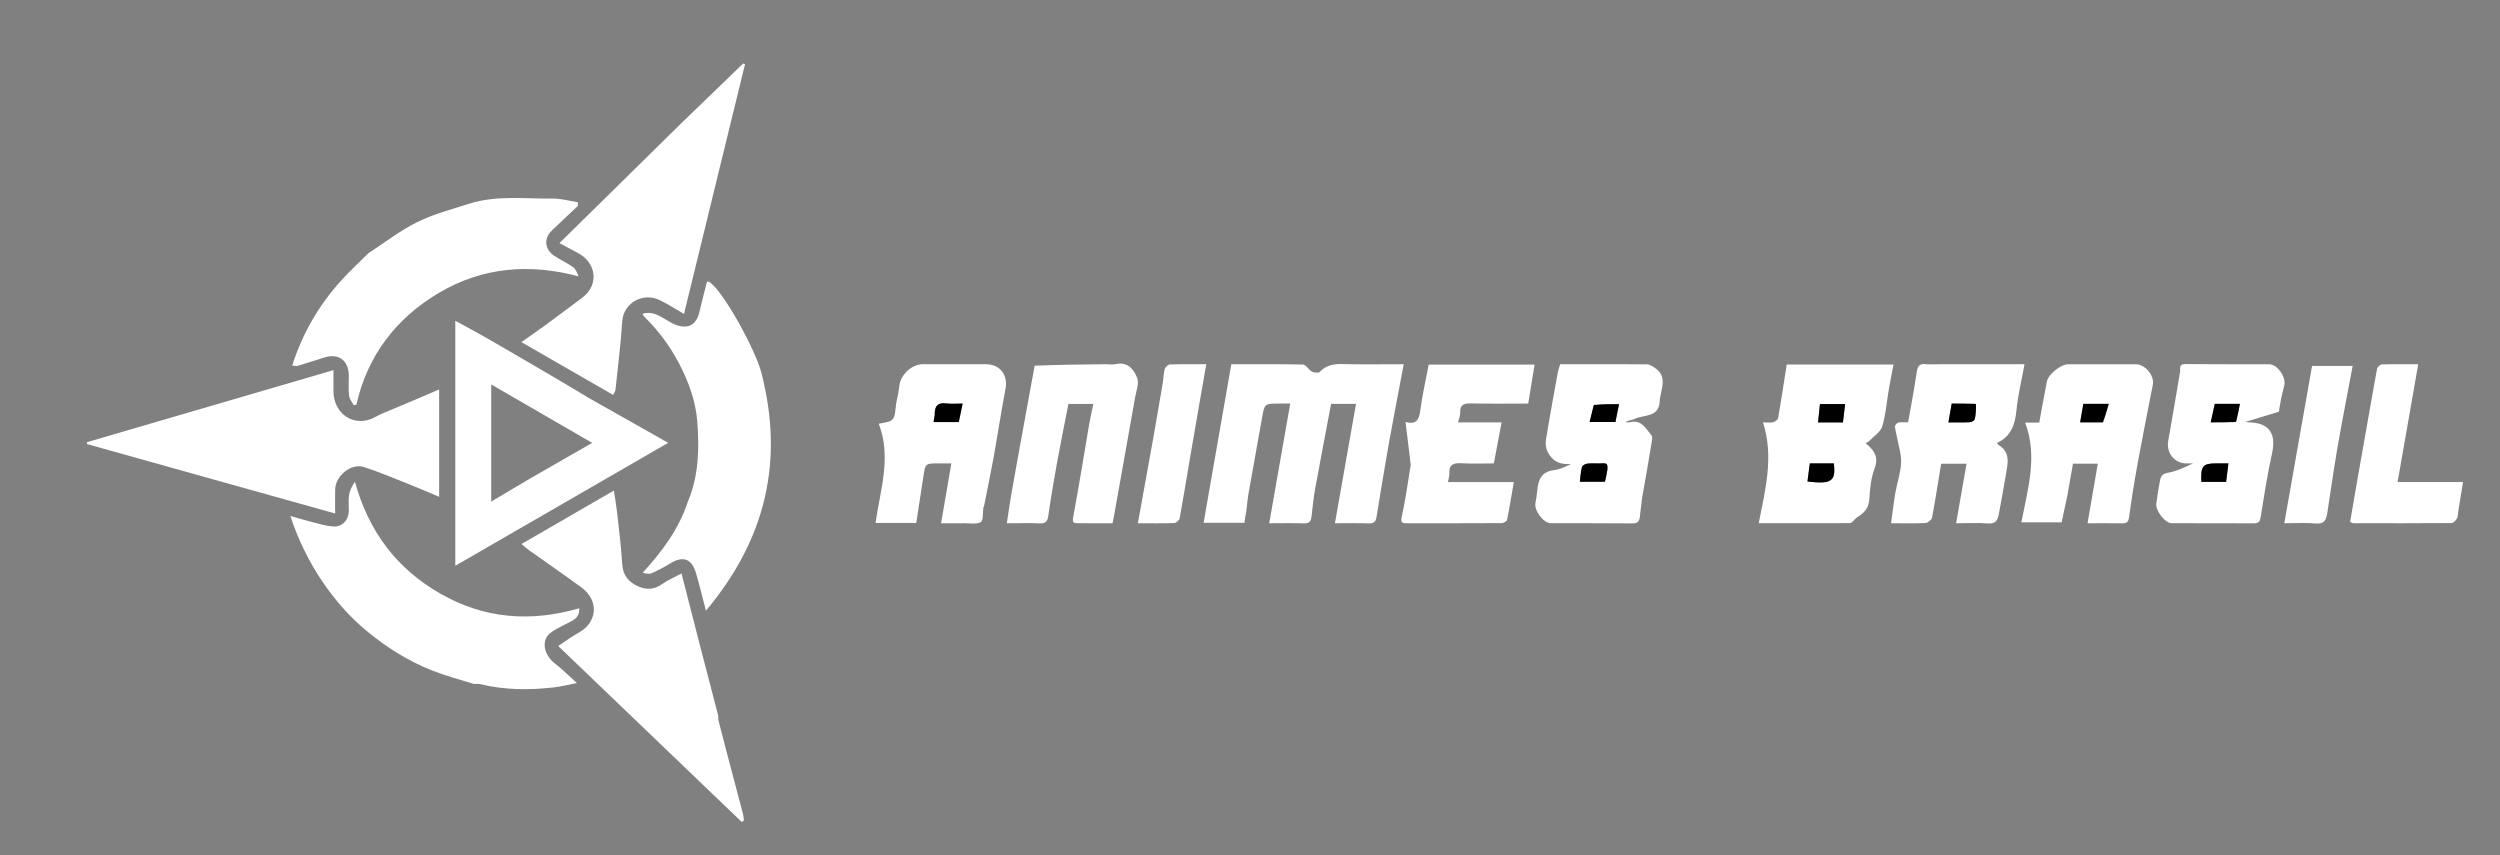<svg width="1462" height="500" viewBox="0 0 1462 500" fill="none" xmlns="http://www.w3.org/2000/svg">
<rect x="0" y="0" width="1462" height="500" fill="#808080" stroke="none"/>
<path d="M728.703 299.669C728.228 301.833 728.01 303.626 727.754 305.717C720.165 305.717 712.4 305.717 703.872 305.717C709.252 274.929 714.628 244.162 720.072 213.003C734.089 213.003 748.058 212.854 762.015 213.194C763.724 213.236 765.198 216.214 767.102 217.229C768.394 217.919 771.017 218.283 771.721 217.54C775.314 213.749 779.494 212.795 784.547 212.912C796.523 213.187 808.509 213 820.902 213C817.907 228.888 814.851 244.473 812.058 260.105C809.554 274.12 807.323 288.184 805.012 302.232C804.588 304.807 803.627 306.191 800.599 306.074C794.29 305.83 787.966 306 780.665 306C784.802 282.585 788.882 259.493 793 236.187C788.017 236.187 783.236 236.187 778.425 236.187C775.298 252.757 772.119 269.218 769.122 285.712C768.165 290.982 767.623 296.333 767.028 301.662C766.724 304.389 766.12 306.206 762.67 306.072C756.226 305.822 749.766 306 742.241 306C746.394 282.343 750.443 259.283 754.53 236C752.515 236 750.36 236 748.205 236C739.397 236 739.493 236.017 737.981 244.688C735.399 259.493 732.639 274.266 730.059 289.071C729.472 292.441 729.314 295.886 728.703 299.669Z" fill="white"/>
<path d="M227.959 239.98C237.727 235.935 247.096 231.909 256.807 227.736C256.807 248.673 256.807 269.111 256.807 290.524C250.96 288.075 245.497 285.683 239.956 283.49C230.916 279.911 221.956 276.054 212.714 273.086C205.392 270.735 196.226 278.231 196.022 286.04C195.902 290.648 196 295.262 196 300.297C147.274 286.663 99.119 273.189 50.965 259.715C50.922 259.34 50.88 258.966 50.838 258.591C98.649 244.615 146.46 230.639 195 216.45C195 220.853 195.034 224.607 194.994 228.359C194.846 242.353 207.62 250.617 219.738 243.726C222.242 242.302 224.947 241.232 227.959 239.98Z" fill="white"/>
<path d="M420.016 420.75C423.021 432.509 426.007 443.841 429.002 455.171C430.847 462.148 432.727 469.115 434.535 476.101C434.844 477.294 434.871 478.56 435.028 479.793C434.613 480.095 434.199 480.397 433.784 480.699C398.179 446.566 362.574 412.432 326.43 377.782C330.754 374.946 334.731 372.006 339.009 369.6C348.755 364.119 350.885 351.478 339.904 343.45C329.835 336.089 319.559 329.013 309.396 321.78C308.055 320.826 306.843 319.69 304.955 318.129C323.294 307.525 340.836 297.381 359.016 286.868C359.713 291.648 360.477 295.993 360.958 300.369C362.046 310.269 363.286 320.166 363.898 330.1C364.306 336.744 367.935 340.652 373.408 343.003C377.855 344.915 382.433 344.87 386.829 341.805C390.319 339.372 394.298 337.639 398.536 335.336C402.066 349.116 405.416 362.294 408.82 375.458C412.516 389.754 416.268 404.034 419.966 418.329C420.128 418.955 419.997 419.656 420.016 420.75Z" fill="white"/>
<path d="M398.75 71.75C410.865 60.046 422.73 48.593 434.595 37.14C434.963 37.248 435.332 37.356 435.7 37.464C423.843 86.005 411.985 134.546 400.009 183.571C394.917 180.65 390.605 177.901 386.057 175.623C376.066 170.618 364.588 177.166 363.887 187.913C363.017 201.267 361.338 214.569 359.94 227.886C359.845 228.795 359.174 229.644 358.574 230.949C341.008 220.843 323.432 210.732 304.908 200.075C310.098 196.407 314.689 193.258 319.179 189.969C326.234 184.799 333.204 179.513 340.24 174.317C350.829 166.498 348.509 153.462 338.024 147.996C334.634 146.229 331.283 144.386 327.159 142.173C351.194 118.531 374.847 95.266 398.75 71.75Z" fill="white"/>
<path d="M402.289 293.296C408.719 278.001 408.973 262.198 407.773 246.536C406.866 234.692 402.745 223.36 397.206 212.735C391.905 202.568 385.169 193.426 376.955 185.394C376.526 184.975 376.246 184.404 375.658 183.563C381.283 181.732 385.293 184.534 389.424 186.91C391.348 188.016 393.241 189.275 395.308 190.014C402.572 192.612 407.247 189.932 409.007 182.481C410.372 176.702 411.852 170.95 413.315 165.195C413.383 164.928 413.787 164.746 414.033 164.522C421.653 167.604 441.719 204.358 445.197 217.755C458.664 269.625 447.814 315.483 412.837 357.119C410.716 349.057 409.042 341.991 406.982 335.038C404.495 326.642 399.319 324.929 391.876 329.528C388.469 331.633 384.9 333.524 381.246 335.158C379.776 335.815 377.881 335.522 375.869 334.94C387.207 322.466 396.955 309.521 402.289 293.296Z" fill="white"/>
<path d="M277.218 399.999C268.713 397.386 260.485 395.191 252.624 392.071C238.604 386.506 225.974 378.54 214.321 368.892C195.266 353.116 178.752 329.251 169.805 301.725C174.454 303.043 178.654 304.333 182.907 305.409C186.794 306.393 190.706 307.578 194.669 307.894C199.962 308.315 203.853 304.279 203.986 298.937C204.064 295.775 203.635 292.553 204.11 289.462C204.526 286.753 205.886 284.189 207.581 281.737C215.553 310.71 231.844 332.493 257.58 347.211C283.392 361.973 310.581 363.891 338.76 355.712C339.003 362.104 334.224 363.05 330.55 365.11C327.342 366.909 323.747 368.35 321.135 370.811C316.454 375.221 318.38 383.237 324.309 387.836C328.555 391.129 332.384 394.958 337.41 399.452C332.087 400.471 328.126 401.486 324.102 401.953C309.53 403.644 295.012 403.555 280.65 400.045C279.706 399.814 278.659 400.005 277.218 399.999Z" fill="white"/>
<path d="M215.298 148.206C224.994 141.854 233.971 134.831 243.981 129.907C253.657 125.146 264.323 122.313 274.686 119.054C290.609 114.048 307.082 116.338 323.336 116.125C328.128 116.062 332.939 117.498 337.958 118.281C337.886 119.126 338.13 120.23 337.705 120.641C332.721 125.456 327.567 130.096 322.599 134.928C317.839 139.56 318.555 145.979 324.263 149.706C327.735 151.974 331.558 153.717 334.949 156.09C336.54 157.203 337.48 159.247 338.314 161.6C309.507 153.914 282.033 156.274 256.725 171.237C231.734 186.013 214.966 207.728 208.401 236.665C207.9 236.774 207.399 236.882 206.899 236.99C205.933 235.131 204.358 233.344 204.13 231.399C203.687 227.62 204.003 223.752 203.999 219.921C203.991 210.832 198.055 206.367 189.618 209.075C184.431 210.739 179.244 212.406 174.022 213.952C173.147 214.212 172.091 213.864 170.88 213.78C176.873 194.98 186.432 178.526 199.464 164.127C204.399 158.673 209.826 153.664 215.298 148.206Z" fill="white"/>
<path d="M344.364 232.763C359.508 241.337 374.331 249.704 390.74 258.966C348.473 283.377 307.382 307.108 266.263 330.856C266.263 283.024 266.263 235.614 266.263 187.592C273.011 191.299 279.367 194.644 285.583 198.233C300.164 206.65 314.686 215.169 329.214 223.678C334.185 226.589 339.102 229.593 344.364 232.763ZM309.65 280.032C321.838 273.035 334.026 266.038 346.305 258.988C326.425 247.488 307.161 236.344 287.262 224.833C287.262 248.434 287.262 270.611 287.262 293.315C294.798 288.867 301.913 284.667 309.65 280.032Z" fill="white"/>
<path d="M1083.47 305.031C1082.73 305.517 1082.33 305.944 1081.92 305.945C1064.46 305.978 1046.99 305.974 1028.52 305.974C1032.28 286.423 1037.53 267.208 1030.98 246.998C1033.84 246.998 1035.54 247.325 1037.02 246.892C1038.16 246.56 1039.71 245.391 1039.88 244.387C1041.68 234.048 1043.22 223.666 1044.86 213.183C1065.7 213.183 1086.13 213.183 1107.32 213.183C1106.36 218.249 1105.39 223.074 1104.55 227.922C1103.32 235.095 1102.83 242.485 1100.72 249.382C1099.7 252.723 1095.71 255.169 1093.03 257.978C1092.61 258.42 1091.95 258.634 1091.03 259.165C1095.72 263.141 1098.9 267.003 1096.29 273.858C1094.14 279.481 1093.58 285.85 1093.17 291.945C1092.84 297.067 1090.26 299.965 1086.27 302.343C1085.3 302.919 1084.61 303.952 1083.47 305.031ZM1069.57 247C1072.33 247 1075.1 247 1077.76 247C1078.22 243.04 1078.62 239.63 1079.01 236.286C1073.6 236.286 1068.87 236.286 1064.31 236.286C1063.93 239.931 1063.59 243.276 1063.2 247C1065.03 247 1066.82 247 1069.57 247ZM1064.52 271C1062.41 271 1060.29 271 1058.38 271C1057.88 274.891 1057.45 278.235 1057.01 281.574C1071.01 283.276 1073.73 281.418 1072.41 271C1070.12 271 1067.8 271 1064.52 271Z" fill="white"/>
<path d="M1275 216.852C1274.71 214.063 1275.17 212.892 1278.09 212.921C1294.4 213.084 1310.72 212.957 1327.04 213.026C1331.84 213.046 1337.04 220.547 1335.84 225.474C1335.23 227.973 1334.54 230.455 1334.02 232.972C1333.5 235.503 1333.14 238.069 1332.68 240.772C1326.36 242.695 1319.97 244.638 1313.1 246.727C1314.04 246.855 1314.56 246.982 1315.09 246.991C1326.81 247.183 1331.22 253.376 1328.75 264.785C1326.08 277.089 1324.06 289.544 1322.12 301.989C1321.67 304.876 1321.04 306.068 1317.99 306.048C1302.01 305.944 1286.03 306.027 1270.04 305.98C1266.11 305.968 1260.41 298.604 1261.01 294.448C1261.64 290.127 1262.22 285.793 1263.06 281.51C1263.53 279.094 1264.04 277.128 1267.58 276.531C1272.67 275.67 1277.52 273.313 1282.49 271C1281.15 271 1279.81 271.006 1278.46 270.999C1271.64 270.962 1266.74 264.763 1267.96 257.926C1270.36 244.398 1272.66 230.85 1275 216.852ZM1307.87 246.583C1308.54 243.163 1309.2 239.743 1309.9 236.164C1304.86 236.164 1300.08 236.164 1295.21 236.164C1294.43 239.719 1293.67 243.137 1292.83 246.971C1297.79 246.971 1302.42 246.971 1307.87 246.583ZM1295.56 271C1288.16 271 1286.91 272.634 1287.37 281.804C1292.14 281.804 1296.92 281.804 1301.82 281.804C1302.28 278.182 1302.71 274.749 1303.18 271C1300.47 271 1298.49 271 1295.56 271Z" fill="white"/>
<path d="M960.258 291.395C959.687 295.35 959.434 298.936 958.955 302.491C958.651 304.743 957.727 306.113 954.838 306.082C938.861 305.91 922.881 306.038 906.902 305.975C902.579 305.958 897.066 298.462 897.925 294.151C898.399 291.771 898.769 289.357 898.978 286.94C899.523 280.644 901.406 275.768 908.856 274.916C912.214 274.532 915.433 272.929 918.72 271.375C913.549 271.572 909.454 270.904 906.118 266.046C903.918 262.842 903.65 259.901 904.137 256.845C906.222 243.769 908.666 230.751 911.023 217.72C911.281 216.296 911.822 214.923 912.387 213C919.713 213 927.325 213 934.936 213C944.424 213 953.912 212.933 963.398 213.078C964.693 213.098 966.05 214.052 967.246 214.788C975.992 220.167 970.905 227.969 970.574 234.844C970.121 244.244 961.411 242.37 956.018 244.936C954.36 245.725 952.352 245.776 950.53 246.813C951.363 246.875 952.259 247.169 953.02 246.964C959.918 245.102 962.443 250.635 965.787 254.599C966.387 255.31 966.177 256.911 965.993 258.044C964.198 269.041 962.329 280.025 960.258 291.395ZM931.978 237.235C931.215 240.318 930.451 243.401 929.609 246.801C934.984 246.801 939.754 246.801 944.685 246.801C945.403 243.276 946.115 239.783 946.814 236.358C941.736 236.358 936.951 236.358 931.978 237.235ZM940 274.357C940.087 272.508 940.363 270.711 937.412 270.948C934.451 271.186 931.439 270.81 928.487 271.093C927.284 271.208 925.432 272.141 925.171 273.068C924.402 275.796 924.28 278.707 923.881 281.73C929.15 281.73 934.032 281.73 938.583 281.73C939.103 279.356 939.55 277.313 940 274.357Z" fill="white"/>
<path d="M1135.01 213C1151.62 213 1167.74 213 1183.94 213C1182.25 222.341 1180.06 231.175 1179.19 240.136C1178.37 248.522 1175.95 255.355 1167.82 259.019C1168.32 259.68 1168.46 260.023 1168.71 260.177C1176.21 264.756 1173.98 271.675 1172.93 278.2C1171.76 285.534 1170.31 292.825 1169 300.138C1168.36 303.719 1167.5 306.512 1162.63 306.118C1156.53 305.625 1150.35 306 1143.93 306C1146 294.203 1148 282.809 1150.04 271.189C1144.97 271.189 1140.2 271.189 1135.18 271.189C1133.44 281.776 1131.82 292.302 1129.84 302.758C1129.59 304.032 1127.4 305.785 1126.04 305.854C1119.57 306.18 1113.08 305.999 1105.89 305.999C1106.74 299.883 1107.4 294.013 1108.41 288.203C1109.42 282.331 1111.49 276.55 1111.76 270.668C1111.99 265.78 1110.3 260.799 1109.41 255.867C1109.02 253.664 1108.3 251.492 1108.17 249.281C1108.13 248.568 1109.4 247.305 1110.25 247.117C1111.84 246.766 1113.56 247.016 1115.86 247.016C1117.57 237.262 1119.45 227.48 1120.91 217.635C1121.41 214.288 1122.32 212.559 1126.03 212.942C1128.83 213.232 1131.68 213 1135.01 213ZM1155.13 236.036C1150.52 236.036 1145.9 236.036 1141.36 236.036C1140.69 239.846 1140.09 243.313 1139.44 246.999C1143.51 246.999 1147.65 247.12 1151.77 246.916C1152.86 246.863 1154.64 245.978 1154.83 245.174C1155.49 242.36 1155.6 239.415 1155.13 236.036Z" fill="white"/>
<path d="M1208.98 289.814C1207.83 295.418 1206.7 300.583 1205.64 305.458C1197.83 305.458 1190.15 305.458 1182.08 305.458C1185.87 285.875 1191.76 266.951 1184.31 247.118C1187.56 247.118 1190.01 247.118 1192.55 247.118C1194.07 238.912 1195.47 231.001 1197.02 223.122C1197.87 218.836 1205.15 213.021 1209.54 213.011C1222.7 212.981 1235.87 212.987 1249.04 213.007C1254.54 213.015 1260.01 219.692 1258.97 225.024C1255.98 240.396 1252.88 255.749 1250.06 271.153C1248.17 281.507 1246.52 291.913 1245.1 302.343C1244.72 305.14 1243.84 306.082 1241.13 306.036C1234.65 305.925 1228.16 306 1220.79 306C1222.82 294.255 1224.8 282.79 1226.8 271.159C1222.09 271.159 1217.44 271.159 1212.27 271.159C1211.2 277.114 1210.1 283.244 1208.98 289.814ZM1230.05 246.971C1231.08 243.45 1232.11 239.929 1233.2 236.173C1227.86 236.173 1223.11 236.173 1218.35 236.173C1217.71 239.837 1217.1 243.331 1216.47 246.998C1220.88 246.998 1225 246.998 1230.05 246.971Z" fill="white"/>
<path d="M524.022 236.154C524.694 232.388 525.667 229.088 525.931 225.733C526.427 219.439 533.059 213.006 539.522 213.002C551.854 212.994 564.187 213 576.519 213C584.808 213 589.55 219.256 588.016 227.369C585.464 240.873 583.406 254.47 580.968 267.996C579.279 277.365 577.306 286.682 575.446 296.02C575.383 296.335 575.088 296.607 575.042 296.92C574.621 299.815 575.187 304.297 573.612 305.248C571.132 306.746 567.219 305.932 563.91 305.984C559.773 306.049 555.633 306 550.341 306C552.37 294.187 554.322 282.825 556.354 271C553.351 271 551.052 271 548.752 271C541.16 271 541.16 271 540.009 278.519C538.617 287.608 537.226 296.698 535.833 305.799C527.719 305.799 519.935 305.799 512.012 305.799C514.798 286.332 521.477 267.278 513.875 247.771C523.062 246.207 523.062 246.207 524.022 236.154ZM546.462 243.032C546.306 244.244 546.15 245.455 545.975 246.814C551.195 246.814 555.966 246.814 560.69 246.814C561.439 243.201 562.149 239.774 562.931 236C559.629 236 556.449 236.319 553.358 235.928C548.23 235.279 546.481 237.546 546.462 243.032Z" fill="white"/>
<path d="M605.068 213.863C618.925 213.275 632.72 213.135 646.516 213.003C648.515 212.984 650.597 213.368 652.497 212.935C659.494 211.338 663.101 216.072 665.013 220.985C666.26 224.187 664.454 228.652 663.786 232.512C661.58 245.25 659.269 257.97 656.999 270.697C655.212 280.72 653.428 290.743 651.635 300.765C651.351 302.355 651.025 303.937 650.627 305.998C643.871 305.998 636.91 306.071 629.953 305.95C628.09 305.918 626.984 305.666 627.549 302.657C630.978 284.374 633.884 265.993 637.025 247.655C637.667 243.906 638.568 240.202 639.407 236.201C633.87 236.201 629.109 236.201 624.821 236.201C622.544 247.883 620.213 259.264 618.132 270.69C616.278 280.877 614.55 291.093 613.086 301.341C612.61 304.676 611.721 306.261 608 306.081C601.869 305.784 595.713 306 588.801 306C589.694 300.184 590.445 294.661 591.405 289.175C593.548 276.922 595.778 264.685 598.005 252.447C600.319 239.732 602.672 227.024 605.068 213.863Z" fill="white"/>
<path d="M824.999 271.812C824.008 263.359 823.016 255.362 821.953 246.796C828.262 248.473 829.854 245.475 830.555 240.164C831.737 231.215 833.772 222.378 835.498 213.228C855.657 213.228 876.075 213.228 897.419 213.228C896.184 220.818 894.978 228.226 893.713 236C882.547 236 871.414 236.182 860.293 235.908C856.074 235.804 853.724 236.638 853.922 241.379C853.992 243.057 853.196 244.771 852.662 247.033C861.394 247.033 869.649 247.033 878.127 247.033C876.574 255.259 875.114 262.995 873.603 271C867.407 271 861.252 271.258 855.131 270.915C850.585 270.661 847.343 271.162 847.569 276.797C847.632 278.358 847.1 279.943 846.775 281.911C859.639 281.911 872.078 281.911 885.27 281.911C883.946 289.602 882.793 296.862 881.324 304.057C881.154 304.889 879.224 305.911 878.104 305.918C859.617 306.033 841.128 305.992 822.641 306.008C819.587 306.011 819.042 305.305 819.801 301.895C821.978 292.118 823.325 282.156 824.999 271.812Z" fill="white"/>
<path d="M1379.02 278.138C1380.36 270.382 1381.71 263.079 1382.99 255.765C1385.35 242.4 1387.62 229.019 1390.1 215.678C1390.3 214.65 1391.89 213.152 1392.87 213.121C1399.83 212.899 1406.8 213.003 1414.18 213.003C1410.13 236.152 1406.15 258.854 1402.11 281.889C1414.58 281.889 1427 281.889 1440.37 281.889C1439.4 287.837 1438.51 293.33 1437.62 298.824C1437.38 300.263 1437.53 301.895 1436.87 303.096C1436.22 304.288 1434.79 305.868 1433.68 305.877C1414.54 306.042 1395.39 305.998 1376.25 305.955C1375.68 305.953 1375.11 305.476 1374.36 305.144C1375.93 296.192 1377.46 287.389 1379.02 278.138Z" fill="white"/>
<path d="M669.98 280.809C671.489 272.271 673.027 264.184 674.462 256.078C676.35 245.408 678.185 234.727 679.981 224.041C680.439 221.317 680.394 218.478 681.129 215.845C681.45 214.698 683.127 213.168 684.237 213.127C691.025 212.875 697.827 213.001 705.435 213.001C704.11 220.578 702.859 227.684 701.624 234.793C699.743 245.625 697.852 256.455 696.006 267.292C693.969 279.251 692.05 291.232 689.846 303.16C689.642 304.266 687.783 305.83 686.643 305.873C679.863 306.129 673.068 305.999 665.437 305.999C667.012 297.387 668.487 289.319 669.98 280.809Z" fill="white"/>
<path d="M1369.8 214C1371.93 214 1373.59 214 1375.83 214C1372.87 229.836 1369.79 245.417 1367.07 261.061C1364.83 273.989 1363 286.989 1361 299.96C1360.41 303.817 1359.37 306.585 1354.3 306.126C1348.37 305.588 1342.36 306 1335.86 306C1341.31 275.158 1346.69 244.696 1352.1 214C1358.03 214 1363.68 214 1369.8 214Z" fill="white"/>
<path d="M1069.09 247C1066.82 247 1065.03 247 1063.2 247C1063.59 243.276 1063.93 239.932 1064.31 236.286C1068.87 236.286 1073.6 236.286 1079.01 236.286C1078.62 239.631 1078.22 243.041 1077.76 247C1075.1 247 1072.33 247 1069.09 247Z" fill="black"/>
<path d="M1065 271C1067.8 271 1070.12 271 1072.41 271C1073.73 281.419 1071.01 283.276 1057.01 281.575C1057.45 278.235 1057.88 274.892 1058.38 271C1060.29 271 1062.41 271 1065 271Z" fill="black"/>
<path d="M1307.46 246.777C1302.42 246.971 1297.79 246.971 1292.83 246.971C1293.67 243.137 1294.43 239.719 1295.21 236.164C1300.08 236.164 1304.86 236.164 1309.9 236.164C1309.2 239.743 1308.54 243.163 1307.46 246.777Z" fill="black"/>
<path d="M1296.04 271C1298.49 271 1300.47 271 1303.18 271C1302.71 274.75 1302.28 278.183 1301.82 281.805C1296.92 281.805 1292.14 281.805 1287.37 281.805C1286.91 272.634 1288.16 271 1296.04 271Z" fill="black"/>
<path d="M932.072 236.796C936.951 236.357 941.736 236.357 946.814 236.357C946.115 239.783 945.403 243.276 944.685 246.801C939.754 246.801 934.984 246.801 929.609 246.801C930.451 243.401 931.215 240.318 932.072 236.796Z" fill="black"/>
<path d="M939.999 274.814C939.55 277.313 939.103 279.357 938.583 281.731C934.032 281.731 929.15 281.731 923.881 281.731C924.28 278.708 924.402 275.797 925.171 273.068C925.432 272.142 927.284 271.209 928.487 271.094C931.439 270.81 934.451 271.187 937.412 270.949C940.363 270.712 940.087 272.509 939.999 274.814Z" fill="black"/>
<path d="M1155.53 236.278C1155.6 239.415 1155.49 242.36 1154.83 245.174C1154.64 245.978 1152.86 246.863 1151.77 246.917C1147.65 247.12 1143.51 246.999 1139.44 246.999C1140.09 243.313 1140.69 239.846 1141.36 236.036C1145.9 236.036 1150.52 236.036 1155.53 236.278Z" fill="black"/>
<path d="M1229.59 246.984C1225 246.998 1220.88 246.998 1216.47 246.998C1217.1 243.33 1217.71 239.837 1218.35 236.172C1223.11 236.172 1227.86 236.172 1233.2 236.172C1232.11 239.928 1231.08 243.449 1229.59 246.984Z" fill="black"/>
<path d="M546.71 242.662C546.481 237.545 548.23 235.279 553.358 235.928C556.449 236.319 559.629 236 562.931 236C562.149 239.774 561.439 243.2 560.69 246.814C555.966 246.814 551.195 246.814 545.975 246.814C546.15 245.455 546.306 244.243 546.71 242.662Z" fill="black"/>
</svg>

